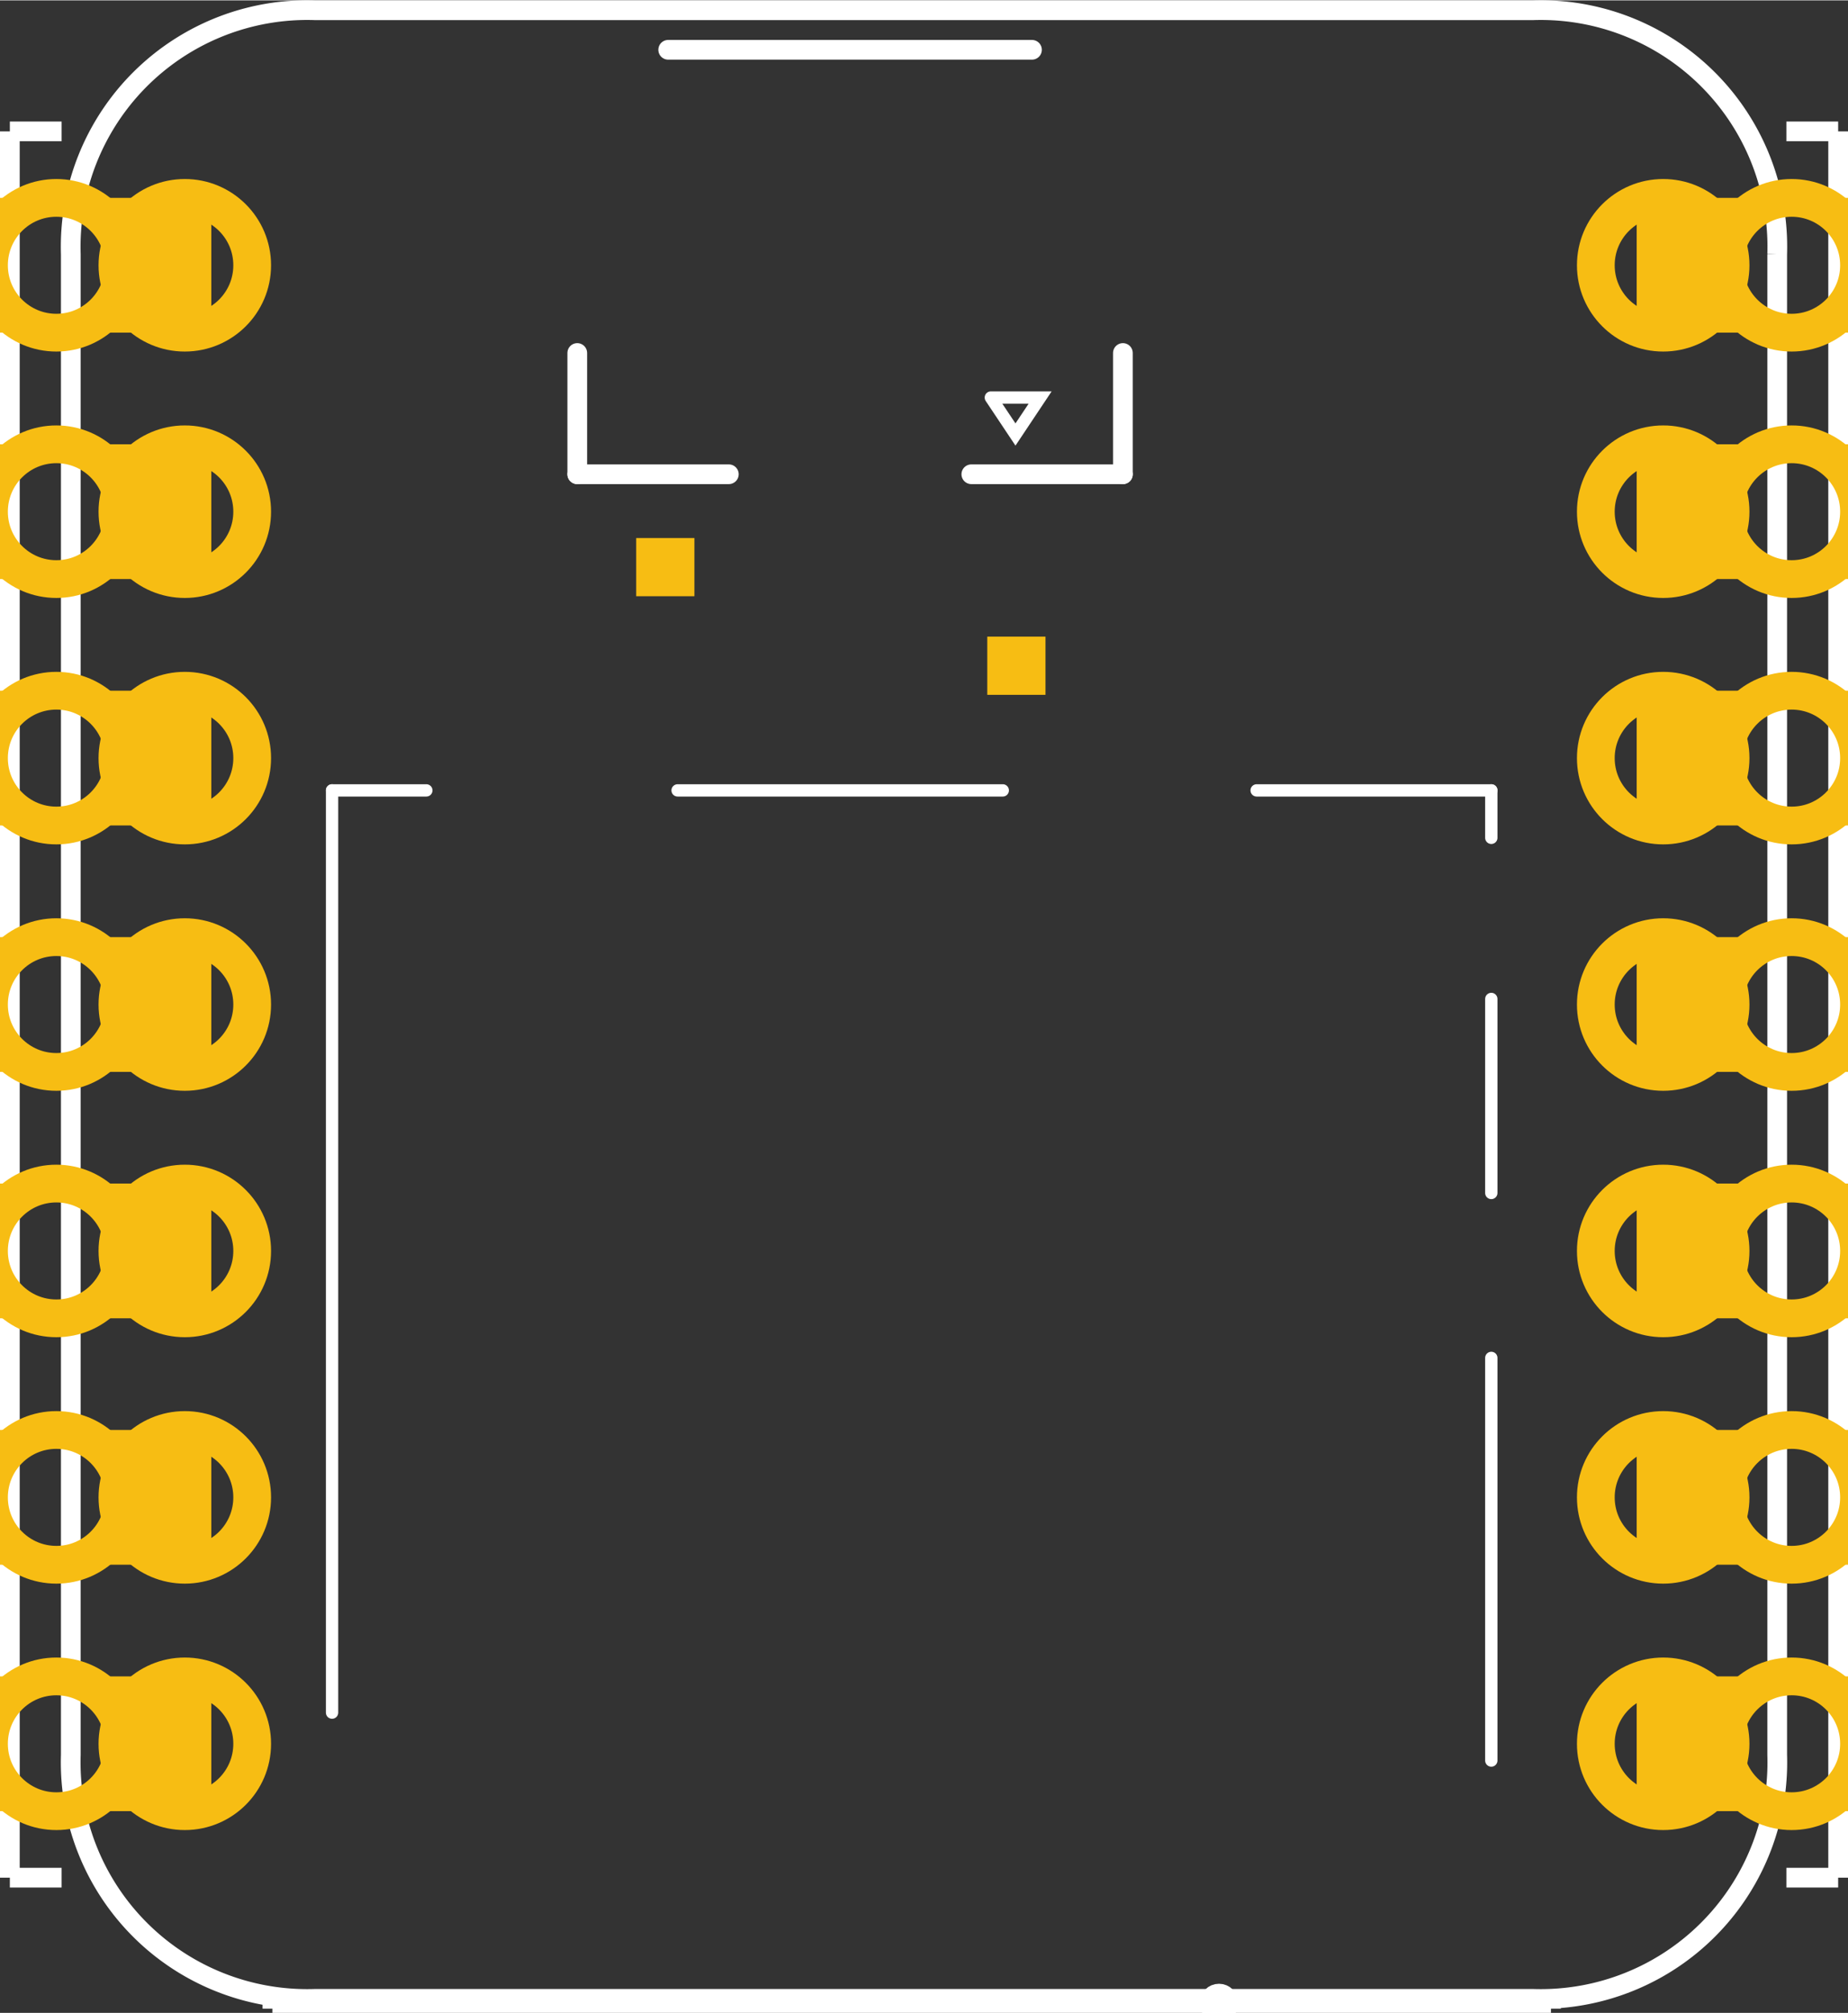 <?xml version='1.0' encoding='UTF-8' standalone='no'?>
<!-- Created with Fritzing (http://www.fritzing.org/) -->
<svg xmlns="http://www.w3.org/2000/svg" version="1.2" y="0in" height="0.817in" width="0.75in" baseProfile="tiny"  viewBox="0 0 54 58.802" x="0in">
    <rect x="0" y="0" width="54" height="58.802" fill="#333333" stroke="none"/>
    <desc>
        <referenceFile>Adafruit Audio BFF PCB_pcb.svg</referenceFile>
    </desc>
    <desc >Fritzing footprint generated by brd2svg</desc>
    <g gorn="0.1" id="silkscreen" >
        <path stroke="white" stroke-width="0.576" fill="none" d="M51.931,7.417L51.931,51.264A6.912,6.912,0,0,1,44.808,58.393L9.192,58.393A6.912,6.912,0,0,1,2.069,51.264L2.069,7.417A6.912,6.912,0,0,1,9.192,0.288L44.808,0.288A6.912,6.912,0,0,1,51.931,7.417" />
        <g >
            <title >element:JP1</title>
            <g >
                <title >package:1X07_CASTEL</title>
            </g>
        </g>
        <g >
            <title >element:JP3</title>
            <g >
                <title >package:1X07_CASTEL</title>
            </g>
        </g>
        <g >
            <title >element:PLABEL12</title>
            <g >
                <title >package:PLABEL12</title>
            </g>
        </g>
        <g >
            <title >element:PLABEL13</title>
            <g >
                <title >package:PLABEL13</title>
            </g>
        </g>
        <g >
            <title >element:U$12</title>
            <g >
                <title >package:53398-0271</title>
                <line stroke="white" stroke-linecap="round" stroke-width="0.576" y2="1.444"  x2="30.155" x1="19.525" y1="1.444"/>
                <line stroke="white" stroke-linecap="round" stroke-width="0.576" y2="13.846"  x2="16.868" x1="16.868" y1="10.303"/>
                <line stroke="white" stroke-linecap="round" stroke-width="0.576" y2="13.846"  x2="21.297" x1="16.868" y1="13.846"/>
                <line stroke="white" stroke-linecap="round" stroke-width="0.576" y2="13.846"  x2="32.812" x1="28.383" y1="13.846"/>
                <line stroke="white" stroke-linecap="round" stroke-width="0.576" y2="10.303"  x2="32.812" x1="32.812" y1="13.846"/>
                <g >
                    <title >polygon</title>
                    <path stroke="white" stroke-linecap="round" stroke-width="0.36" fill="none" d="M28.953,11.605L30.393,11.605L29.673,12.685L28.953,11.605" />
                </g>
            </g>
        </g>
        <g >
            <title >element:X1</title>
            <g >
                <title >package:MOLEX_104031-0811</title>
                <line stroke="white" stroke-linecap="round" stroke-width="0.36" y2="23.083"  x2="9.703" x1="12.458" y1="23.083"/>
                <line stroke="white" stroke-linecap="round" stroke-width="0.36" y2="50.029"  x2="9.703" x1="9.703" y1="23.083"/>
                <line stroke="white" stroke-linecap="round" stroke-width="0.36" y2="23.083"  x2="43.577" x1="36.72" y1="23.083"/>
                <line stroke="white" stroke-linecap="round" stroke-width="0.36" y2="24.469"  x2="43.577" x1="43.577" y1="23.083"/>
                <line stroke="white" stroke-linecap="round" stroke-width="0.36" y2="23.083"  x2="19.8" x1="29.302" y1="23.083"/>
                <line stroke="white" stroke-linecap="round" stroke-width="0.36" y2="34.846"  x2="43.577" x1="43.577" y1="29.177"/>
                <line stroke="white" stroke-linecap="round" stroke-width="0.36" y2="51.429"  x2="43.577" x1="43.577" y1="39.665"/>
                <circle stroke="white" cx="35.62" r="0.283" stroke-width="0.567" fill="none"  cy="58.518"/>
            </g>
        </g>
        <line stroke="white" fill-opacity="1" stroke-width="0.576" fill="none" y2="54.852"  x2="53.712" x1="52.2" y1="54.852"/>
        <line stroke="white" fill-opacity="1" stroke-width="0.576" fill="none" y2="3.828"  x2="53.712" x1="52.2" y1="3.828"/>
        <line stroke="white" fill-opacity="1" stroke-width="0.576" fill="none" y2="3.828"  x2="53.712" x1="53.712" y1="54.852"/>
        <line stroke="white" fill-opacity="1" stroke-width="0.576" fill="none" y2="54.852"  x2="1.8" x1="0.288" y1="54.852"/>
        <line stroke="white" fill-opacity="1" stroke-width="0.576" fill="none" y2="3.828"  x2="1.8" x1="0.288" y1="3.828"/>
        <line stroke="white" fill-opacity="1" stroke-width="0.576" fill="none" y2="3.828"  x2="0.288" x1="0.288" y1="54.852"/>
        <line stroke="white" fill-opacity="1" stroke-width="0.576" fill="none" y2="58.514"  x2="45.32" x1="7.96" y1="58.514"/>
        <line stroke="white" fill-opacity="1" stroke-width="0.576" fill="none" y2="58.68"  x2="7.96" x1="7.96" y1="58.514"/>
        <line stroke="white" fill-opacity="1" stroke-width="0.576" fill="none" y2="58.68"  x2="45.32" x1="45.32" y1="58.514"/>
    </g>
    <g gorn="0.2" id="copper1" >
        <g gorn="0.2.0" id="copper0" >
            <g transform="matrix(0, 1, -1, 0, 49.14, -10.26)" >
                <g >
                    <rect stroke="none" gorn="0.2.0.0.0.0" y="18.59" height="1.701" width="1.701" id="connector16pad" stroke-width="0" fill="#F7BD13"  x="28.85"/>
                </g>
            </g>
            <g transform="matrix(0, -1, 1, 0, 2.88, 36)" >
                <g >
                    <rect stroke="none" gorn="0.2.0.1.0.0" y="15.71" height="1.701" width="1.701" id="connector18pad" stroke-width="0" fill="#F7BD13"  x="18.59"/>
                </g>
            </g>
            <circle stroke="#F7BD13" gorn="0.2.0.2" cx="48.6" r="1.969" connectorname="SD_CS" id="connector19pad" stroke-width="1.103" fill="none"  cy="7.74"/>
            <circle stroke="#F7BD13" gorn="0.2.0.3" cx="52.353" r="1.969" connectorname="SD_CS" id="connector20pad" stroke-width="1.103" fill="none"  cy="7.74"/>
            <path stroke="none" stroke-width="0" fill="#F7BD13" d="m47.825,5.771,9.056,0,0,3.937,-9.056,0,0,-3.937M50.384,7.74a1.969,1.969,0,1,0,3.937,0,1.969,1.969,0,1,0,-3.937,0z" />
            <circle stroke="#F7BD13" gorn="0.2.0.5" cx="48.6" r="1.969" connectorname="DIN" id="connector21pad" stroke-width="1.103" fill="none"  cy="14.94"/>
            <circle stroke="#F7BD13" gorn="0.2.0.6" cx="52.353" r="1.969" connectorname="DIN" id="connector22pad" stroke-width="1.103" fill="none"  cy="14.94"/>
            <path stroke="none" stroke-width="0" fill="#F7BD13" d="m47.825,12.971,9.056,0,0,3.937,-9.056,0,0,-3.937M50.384,14.94a1.969,1.969,0,1,0,3.937,0,1.969,1.969,0,1,0,-3.937,0z" />
            <circle stroke="#F7BD13" gorn="0.2.0.8" cx="48.6" r="1.969" connectorname="LRCLK" id="connector23pad" stroke-width="1.103" fill="none"  cy="22.14"/>
            <circle stroke="#F7BD13" gorn="0.2.0.9" cx="52.353" r="1.969" connectorname="LRCLK" id="connector24pad" stroke-width="1.103" fill="none"  cy="22.14"/>
            <path stroke="none" stroke-width="0" fill="#F7BD13" d="m47.825,20.171,9.056,0,0,3.937,-9.056,0,0,-3.937M50.384,22.14a1.969,1.969,0,1,0,3.937,0,1.969,1.969,0,1,0,-3.937,0z" />
            <circle stroke="#F7BD13" gorn="0.2.0.11" cx="48.6" r="1.969" connectorname="BCLK" id="connector25pad" stroke-width="1.103" fill="none"  cy="29.34"/>
            <circle stroke="#F7BD13" gorn="0.2.0.12" cx="52.353" r="1.969" connectorname="BCLK" id="connector26pad" stroke-width="1.103" fill="none"  cy="29.34"/>
            <path stroke="none" stroke-width="0" fill="#F7BD13" d="m47.825,27.371,9.056,0,0,3.937,-9.056,0,0,-3.937M50.384,29.34a1.969,1.969,0,1,0,3.937,0,1.969,1.969,0,1,0,-3.937,0z" />
            <circle stroke="#F7BD13" gorn="0.2.0.14" cx="48.6" r="1.969" connectorname="SDA" id="connector27pad" stroke-width="1.103" fill="none"  cy="36.54"/>
            <circle stroke="#F7BD13" gorn="0.2.0.15" cx="52.353" r="1.969" connectorname="SDA" id="connector28pad" stroke-width="1.103" fill="none"  cy="36.54"/>
            <path stroke="none" stroke-width="0" fill="#F7BD13" d="m47.825,34.571,9.056,0,0,3.937,-9.056,0,0,-3.937M50.384,36.54a1.969,1.969,0,1,0,3.937,0,1.969,1.969,0,1,0,-3.937,0z" />
            <circle stroke="#F7BD13" gorn="0.2.0.17" cx="48.6" r="1.969" connectorname="SCL" id="connector29pad" stroke-width="1.103" fill="none"  cy="43.74"/>
            <circle stroke="#F7BD13" gorn="0.2.0.18" cx="52.353" r="1.969" connectorname="SCL" id="connector30pad" stroke-width="1.103" fill="none"  cy="43.74"/>
            <path stroke="none" stroke-width="0" fill="#F7BD13" d="m47.825,41.771,9.056,0,0,3.937,-9.056,0,0,-3.937M50.384,43.74a1.969,1.969,0,1,0,3.937,0,1.969,1.969,0,1,0,-3.937,0z" />
            <circle stroke="#F7BD13" gorn="0.2.0.20" cx="48.6" r="1.969" connectorname="TX" id="connector31pad" stroke-width="1.103" fill="none"  cy="50.94"/>
            <circle stroke="#F7BD13" gorn="0.2.0.21" cx="52.353" r="1.969" connectorname="TX" id="connector32pad" stroke-width="1.103" fill="none"  cy="50.94"/>
            <path stroke="none" stroke-width="0" fill="#F7BD13" d="m47.825,48.971,9.056,0,0,3.937,-9.056,0,0,-3.937M50.384,50.94a1.969,1.969,0,1,0,3.937,0,1.969,1.969,0,1,0,-3.937,0z" />
            <circle stroke="#F7BD13" gorn="0.2.0.23" cx="5.4" r="1.969" connectorname="RX" id="connector33pad" stroke-width="1.103" fill="none"  cy="50.94"/>
            <circle stroke="#F7BD13" gorn="0.2.0.24" cx="1.647" r="1.969" connectorname="RX" id="connector34pad" stroke-width="1.103" fill="none"  cy="50.94"/>
            <path stroke="none" stroke-width="0" fill="#F7BD13" d="m-2.881,48.971,9.056,0,0,3.937,-9.056,0,0,-3.937M-0.322,50.94a1.969,1.969,0,1,0,3.937,0,1.969,1.969,0,1,0,-3.937,0z" />
            <circle stroke="#F7BD13" gorn="0.2.0.26" cx="5.4" r="1.969" connectorname="SCK" id="connector35pad" stroke-width="1.103" fill="none"  cy="43.74"/>
            <circle stroke="#F7BD13" gorn="0.2.0.27" cx="1.647" r="1.969" connectorname="SCK" id="connector36pad" stroke-width="1.103" fill="none"  cy="43.74"/>
            <path stroke="none" stroke-width="0" fill="#F7BD13" d="m-2.881,41.771,9.056,0,0,3.937,-9.056,0,0,-3.937M-0.322,43.74a1.969,1.969,0,1,0,3.937,0,1.969,1.969,0,1,0,-3.937,0z" />
            <circle stroke="#F7BD13" gorn="0.2.0.29" cx="5.4" r="1.969" connectorname="MISO" id="connector37pad" stroke-width="1.103" fill="none"  cy="36.54"/>
            <circle stroke="#F7BD13" gorn="0.2.0.30" cx="1.647" r="1.969" connectorname="MISO" id="connector38pad" stroke-width="1.103" fill="none"  cy="36.54"/>
            <path stroke="none" stroke-width="0" fill="#F7BD13" d="m-2.881,34.571,9.056,0,0,3.937,-9.056,0,0,-3.937M-0.322,36.54a1.969,1.969,0,1,0,3.937,0,1.969,1.969,0,1,0,-3.937,0z" />
            <circle stroke="#F7BD13" gorn="0.2.0.32" cx="5.4" r="1.969" connectorname="MOSI" id="connector39pad" stroke-width="1.103" fill="none"  cy="29.34"/>
            <circle stroke="#F7BD13" gorn="0.2.0.33" cx="1.647" r="1.969" connectorname="MOSI" id="connector40pad" stroke-width="1.103" fill="none"  cy="29.34"/>
            <path stroke="none" stroke-width="0" fill="#F7BD13" d="m-2.881,27.371,9.056,0,0,3.937,-9.056,0,0,-3.937M-0.322,29.34a1.969,1.969,0,1,0,3.937,0,1.969,1.969,0,1,0,-3.937,0z" />
            <circle stroke="#F7BD13" gorn="0.2.0.35" cx="5.4" r="1.969" connectorname="3.3V" id="connector41pad" stroke-width="1.103" fill="none"  cy="22.14"/>
            <circle stroke="#F7BD13" gorn="0.2.0.36" cx="1.647" r="1.969" connectorname="3.3V" id="connector42pad" stroke-width="1.103" fill="none"  cy="22.14"/>
            <path stroke="none" stroke-width="0" fill="#F7BD13" d="m-2.881,20.171,9.056,0,0,3.937,-9.056,0,0,-3.937M-0.322,22.14a1.969,1.969,0,1,0,3.937,0,1.969,1.969,0,1,0,-3.937,0z" />
            <circle stroke="#F7BD13" gorn="0.2.0.38" cx="5.4" r="1.969" connectorname="GND" id="connector43pad" stroke-width="1.103" fill="none"  cy="14.94"/>
            <circle stroke="#F7BD13" gorn="0.2.0.39" cx="1.647" r="1.969" connectorname="GND" id="connector44pad" stroke-width="1.103" fill="none"  cy="14.94"/>
            <path stroke="none" stroke-width="0" fill="#F7BD13" d="m-2.881,12.971,9.056,0,0,3.937,-9.056,0,0,-3.937M-0.322,14.94a1.969,1.969,0,1,0,3.937,0,1.969,1.969,0,1,0,-3.937,0z" />
            <circle stroke="#F7BD13" gorn="0.2.0.41" cx="5.4" r="1.969" connectorname="+5V" id="connector45pad" stroke-width="1.103" fill="none"  cy="7.74"/>
            <circle stroke="#F7BD13" gorn="0.2.0.42" cx="1.647" r="1.969" connectorname="+5V" id="connector46pad" stroke-width="1.103" fill="none"  cy="7.74"/>
            <path stroke="none" stroke-width="0" fill="#F7BD13" d="m-2.881,5.771,9.056,0,0,3.937,-9.056,0,0,-3.937M-0.322,7.74a1.969,1.969,0,1,0,3.937,0,1.969,1.969,0,1,0,-3.937,0z" />
        </g>
    </g>
</svg>
